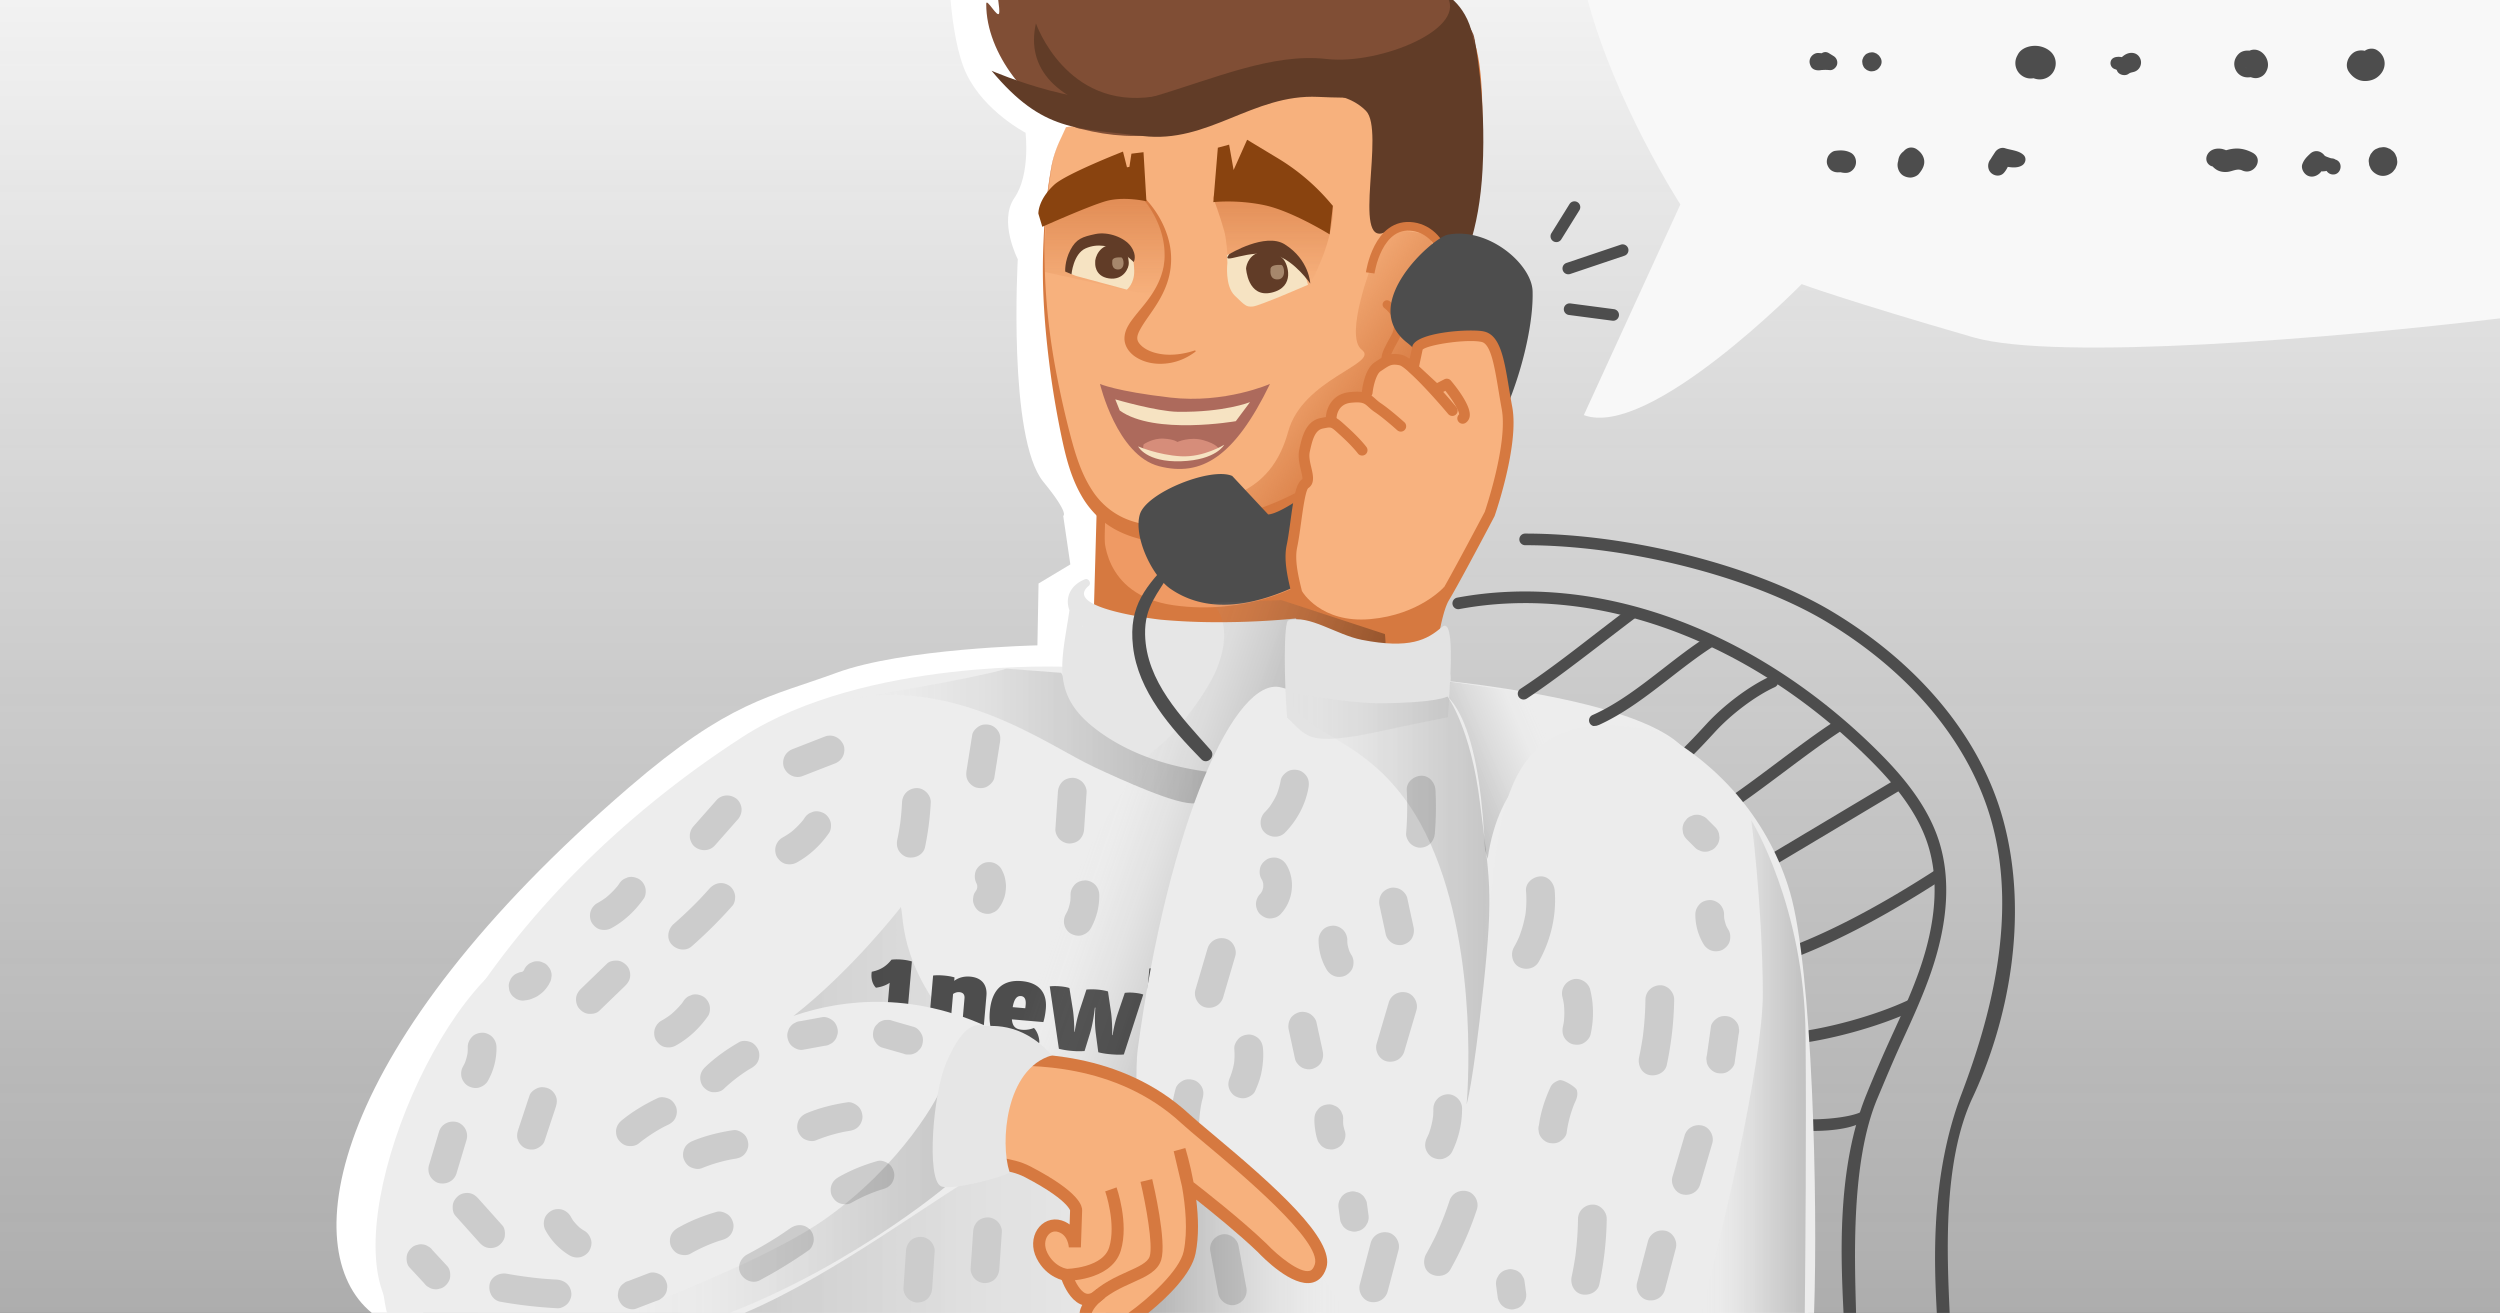 <svg xmlns="http://www.w3.org/2000/svg" viewBox="0 0 310.882 163.264"><rect x="0" y="0" width="310.882" height="163.264" fill="#333333" stroke="none"/><linearGradient id="a" gradientUnits="userSpaceOnUse" x1="155.441" y1="163.264" x2="155.441"><stop offset="0" stop-color="#CCCCCC" stop-opacity="0.8"/><stop offset=".612" stop-color="#E2E2E2" stop-opacity="0.922"/><stop offset="1" stop-color="#F2F2F2"/></linearGradient><path fill="url(#a)" d="M0 0H310.882V163.264H0z"/><path fill="#F8F8F8" d="M310.882-.064H197.41c3.527 13.109 11.549 25.485 11.549 25.485l-12.005 26.197c8.142 3.054 27.089-16.288 27.089-16.288s5.489 2.036 21.35 6.617c10.295 2.973 44.714.137 65.489-2.358V-.064z"/><path fill="#FFF" d="M216.422 101.612c-1.806-6.546-18.386-13.667-25.86-14.794l-8.457-1.508-5.567-1.031 4.169-17.23v-45.37L173.765-.064h-55.566c.271 3.076.833 6.882 2.01 9.311 2.243 4.628 7.319 7.259 7.319 7.259s.632 5.188-1.38 8.098c-2.013 2.91.416 7.633.416 7.633s-1.257 22.26 3.176 27.671c3.311 4.042 2.475 4.243 2.475 4.243l.885 6.034-3.953 2.372-.142 7.695s-16.672.356-24.989 3.414c-8.317 3.057-13.219 3.426-25.808 14.258-37.296 32.091-41.592 57.508-31.971 65.339h178.617c.042-9.112-.025-30.459-1.421-41.9-1.809-14.802-6.385-17.481-7.011-19.751z"/><path fill="#EDEDED" d="M216.824 163.264c-.421-14.026-2.282-64.381-7.434-70.192-5.993-6.759-34.048-8.843-34.048-8.843l-45.335-.809s-16.07 5.719-16.835 5.902c-17.879 4.281-28.39 23.437-46.425 28.204-11.691 3.091-25.624 35.985-17.742 45.737h167.819z"/><path fill="#4D4D4D" d="M189.467 86.988a.723.723 0 0 1-.398-1.33c3.655-2.399 7.258-5.257 9.951-7.326a441.37 441.37 0 0 1 3.41-2.604.725.725 0 0 1 .871 1.157c-1.019.766-2.175 1.655-3.398 2.595-3.343 2.568-7.131 5.48-10.039 7.389a.717.717 0 0 1-.397.119zm8.857 3.319a.725.725 0 0 1-.293-1.387c3.116-1.374 6.003-3.618 8.795-5.787 1.756-1.364 3.571-2.775 5.428-3.957a.724.724 0 1 1 .778 1.222c-1.799 1.146-3.588 2.536-5.316 3.879-2.861 2.224-5.82 4.523-9.099 5.969a.733.733 0 0 1-.293.061zM122.17 129.51s-.466.078-1.349.002c-.897-.078-1.328-.234-1.328-.234l.444-5.12c.04-.456-.144-.739-.644-.783-.25-.022-.524.058-.776.229l-.481 5.547s-.481.077-1.334.003c-.868-.075-1.328-.234-1.328-.234l.66-7.607s.466-.078 1.349-.002c.854.074 1.314.233 1.314.233l-.037.427c.555-.411 1.237-.589 1.988-.524 1.486.129 2.13 1.074 2.018 2.369l-.496 5.694zm3.661-2.75c.081.941.515 1.231 1.266 1.296.839.073 1.473-.228 1.473-.228.37.358.7 1.158.671 1.837 0 0-.96.643-2.799.484-2.442-.212-3.599-1.573-3.355-4.383.245-2.825 1.707-3.958 3.958-3.763 2.031.176 3.192 1.315 3.008 3.433-.087 1.001-.308 1.663-.308 1.663l-3.914-.339zm1.126-2.896c-.456-.04-.839.283-1.024 1.379l1.56.135c.027-.146.04-.293.053-.44.051-.589-.089-1.031-.589-1.074zm-12.693 3.928c.058-.667-.002-1.043-.002-1.043l-1.479-.128.613-7.062s-.502-.166-1.257-.231c-.769-.067-1.278.011-1.278.011-.626.789-1.333 1.271-2.454 1.5-.136.79.082 1.557.521 1.988.592-.084 1.192-.263 1.711-.612-.037.269-.063.565-.091.889l-.286 3.3-.112-.01-.002-.005-1.277-.111.003.005-.333-.029s-.124.36-.182 1.027c-.06.69.001 1.054.001 1.054l2.858.247.131.014.139.009 2.595.224c-.002.001.122-.359.181-1.037zM293.719 8.104c.125.198-.093-.326-.05-.109l-.051-.378a.483.483 0 0 1 .001.114l.052-.384c-.036.208.193-.323.071-.141l.16-.214c.239-.166.291-.211.157-.134l.374-.158a1.02 1.02 0 0 1-.188.057l.428-.058a1.122 1.122 0 0 1-.259-.003l.444.06a1.405 1.405 0 0 1-.255-.074l.413.174a2.094 2.094 0 0 1-.382-.22l.359.278a.53.53 0 0 1-.081-.083l.278.359-.032-.046c-.268-.385-.595-.688-1.061-.816-.425-.117-.991-.064-1.368.179-.756.487-1.204 1.614-.637 2.429.467.671 1.109 1.122 1.954 1.14.511.011 1.068-.122 1.492-.414.586-.403.996-1.027.998-1.758.002-.696-.369-1.302-.95-1.67-.491-.311-1.258-.219-1.655.214-.4.438-.545 1.13-.212 1.656zm-14.365.39a.611.611 0 0 1-.17-.277c-.046-.129-.055-.144-.027-.045l-.051-.379c.008.041.01.082.007.124l.052-.385c-.02.101-.006.082.044-.058a.78.78 0 0 1 .21-.317h2.128c-.417-.419-.992-.736-1.579-.829-.591-.094-1.204-.04-1.639.433-.302.329-.493.735-.493 1.191 0 .432.188.885.493 1.191.447.447 1.038.555 1.639.433.051-.012.103-.021.155-.027l-.44.059c.133-.013.262-.015.395-.002l-.421-.057c.127.019.245.048.364.094l-.363-.153.066.031c.451.21.871.274 1.339.076.453-.191.703-.521.871-.975.313-.846-.147-1.863-.925-2.273-.607-.319-1.336-.199-1.761.352-.428.553-.355 1.282.106 1.793zm-16.348.108c.222.07.204.076.278.241.211.47.965.647 1.376.361.281-.195.329-.163.702-.266a1.216 1.216 0 0 0 .787-1.64c-.301-.712-1.061-.886-1.723-.581-.473.218-.879.669-1.142 1.11a851.77 851.77 0 0 1 1.579-.203c-.459-.406-1.037-.617-1.652-.542-.382.047-.711.258-.76.671a.78.78 0 0 0 .555.849zm-7.942-2.116c-.514-.513-1.274-.787-1.996-.787-.855.001-1.819.347-2.191 1.183-.173.298-.26.62-.261.965.001.345.088.667.261.965.336.574.98.957 1.651.947.313-.005.611-.076.918-.12l-.532.072c.084-.007.165-.007.249 0l-.532-.072c.103.014.199.038.296.074l-.478-.202c.07.031.133.071.2.107.879.478 1.958.282 2.573-.514.598-.776.551-1.911-.158-2.618zm-21.284 1.8l.065-.092a.997.997 0 0 0 0-1.01l-.065-.092a.886.886 0 0 0-.305-.332.595.595 0 0 0-.261-.152.894.894 0 0 0-.456-.102l-.315.042-.283.119a.886.886 0 0 0-.332.305.595.595 0 0 0-.152.261.894.894 0 0 0-.102.456l.042.315.119.283a.886.886 0 0 0 .305.332.595.595 0 0 0 .261.152.894.894 0 0 0 .456.102l.315-.042.283-.119c.178-.107.319-.248.425-.426zm-7.414-.325l.507.484.913-1.568a6.68 6.68 0 0 0-1.678-.286c-.469-.023-.931.354-1.048.798-.082.313-.019.555.11.838.214.468.783.571 1.228.5.35-.056-.169.001.192-.021.1-.006.2-.012.3-.014.217-.004.433.007.649.028.404.04.803-.32.905-.689a.961.961 0 0 0-.431-1.059l-.596-.369c-.835-.517-1.763.677-1.051 1.358zm69.069 13.646l.068.041a1.643 1.643 0 0 0 1.657 0l.068-.041c.207-.112.373-.264.498-.457a.884.884 0 0 0 .228-.392c.111-.212.162-.44.153-.684l-.063-.472-.179-.424a1.344 1.344 0 0 0-.457-.498.884.884 0 0 0-.392-.228 1.343 1.343 0 0 0-.684-.153l-.472.063-.424.179a1.344 1.344 0 0 0-.498.457.884.884 0 0 0-.228.392c-.111.212-.162.44-.153.684l.063.472.179.424c.157.267.369.479.636.637zm-5.052-1.778c-.103-.033-.09-.022.04.033a.507.507 0 0 0-.227-.132c-.126-.039-.262-.027-.386-.066-.138-.043-.674-.227-.735-.309-.447-.598-1.22-.786-1.807-.233-.428.403-.738.703-.958 1.269-.198.507.132 1.151.574 1.409.508.297 1.081.162 1.512-.195.348-.289.493-.689.679-1.089l-1.574.413c.97.594 2.148.509 2.923-.337l-.809-.624c.103-.078.124-.098.062-.059a1.13 1.13 0 0 0-.223.167.988.988 0 0 0-.28.676c0 .478.362.876.829.939 1.138.152 1.495-1.553.38-1.862zm-10.268-.836c-.649-.345-1.358-.547-2.098-.521a4.656 4.656 0 0 0-1.086.183c-.252.071-.241-.022-.066.036-.241-.08-.434-.162-.691-.195-.631-.081-1.318.099-1.655.687-.293.513-.172 1.114.347 1.416a.783.783 0 0 0 1.137-.462l.026-.093-.593.593c-.213.066-.622-.266-.195.161.119.119.297.254.446.339.395.226.868.284 1.311.238.62-.064 1.209-.468 1.831-.179 1.463.677 2.755-1.422 1.286-2.203zm-28.48.28c-.593-.562-1.547-.595-2.303-.84-.475-.154-.998.106-1.252.509-.293.466-.647.922-.792 1.458l1.666-.678-.083-.052.393.393-.04-.079.145.535-.006.079c.281-.841-.73-1.511-1.445-1.111a1.296 1.296 0 0 0-.629 1.515c.221.79 1.313 1.144 1.896.5.379-.419.572-.936.81-1.443l-1.252.509c.831.162 1.964.482 2.726-.011.43-.275.564-.906.166-1.284zm-15.009-.331c.033-.046.228-.226.08-.115-.038.028-.072.064-.109.093l.312-.241c-.277.191-.488.364-.66.66-.184.315-.196.626-.236.974l.057-.426c-.013.079-.03.154-.052.231-.179.636.113 1.435.713 1.752.244.129.508.199.783.212.351.016.867-.177 1.097-.454.464-.56.843-1.201.606-1.965-.154-.498-.511-.877-.941-1.153a1.217 1.217 0 0 0-.929-.122c-.315.101-.528.286-.721.554zm-7.726 2.457l.071-.011-.363.049c.171-.019.335-.017.505.004l-.363-.049c.117.019.231.055.347.074.353.059.727.068 1.044-.137a1.4 1.4 0 0 0 .554-.648c.25-.592.047-1.378-.554-1.691-.626-.326-1.288-.328-1.968-.226-.315.048-.663.365-.816.628-.171.293-.244.724-.138 1.052.107.33.312.649.628.816.346.184.669.196 1.053.139zm-21.591 74.93a.725.725 0 0 1-.293-1.387c1.157-.511 4.169-3.798 5.159-4.878 2.194-2.395 5.392-4.786 7.956-5.949a.725.725 0 0 1 .599 1.319c-2.404 1.09-5.412 3.343-7.487 5.608-2.081 2.271-4.377 4.667-5.642 5.225a.727.727 0 0 1-.292.062z"/><linearGradient id="b" gradientUnits="userSpaceOnUse" x1="52.599" y1="130.634" x2="166.216" y2="130.634"><stop offset="0" stop-color="#000000" stop-opacity="0.8"/><stop offset=".129" stop-color="#040404" stop-opacity="0.697"/><stop offset=".255" stop-color="#101010" stop-opacity="0.596"/><stop offset=".38" stop-color="#232323" stop-opacity="0.496"/><stop offset=".504" stop-color="#3F3F3F" stop-opacity="0.397"/><stop offset=".628" stop-color="#636363" stop-opacity="0.298"/><stop offset=".751" stop-color="#8E8E8E" stop-opacity="0.199"/><stop offset=".875" stop-color="#C2C2C2" stop-opacity="0.1"/><stop offset=".996" stop-color="#FDFDFD" stop-opacity="0.004"/><stop offset="1" stop-color="#FFFFFF" stop-opacity="0"/></linearGradient><path opacity=".3" fill="url(#b)" d="M166.216 163.264l-18.799-24.108s-21.922-3.148-29.217-11.898c-7.294-8.75-5.479-14.891-6.428-14.66-.95.231-2.338-14.594-2.338-14.594-2.796 2.131-18.842 17.105-18.842 17.105S59.174 153.308 52.6 163.264h113.616z"/><path fill="#4D4D4D" d="M214.42 101.179a.723.723 0 0 1-.397-1.33c2.093-1.369 4.547-3.208 6.92-4.985 2.391-1.791 4.864-3.643 6.995-5.038a.726.726 0 0 1 .794 1.212c-2.093 1.369-4.547 3.208-6.92 4.985-2.391 1.791-4.864 3.643-6.995 5.038a.724.724 0 0 1-.397.118zm3.82 7.317a.725.725 0 0 1-.143-1.434c.98-.199 1.901-.748 2.79-1.28l14.553-8.687a.724.724 0 1 1 .743 1.243l-14.553 8.687c-.948.567-2.022 1.209-3.245 1.457a.817.817 0 0 1-.145.014zm2.843 11.296a.725.725 0 0 1-.235-1.409c5.71-1.957 12.36-5.373 19.764-10.154a.724.724 0 1 1 .785 1.217c-7.502 4.845-14.258 8.312-20.079 10.307a.742.742 0 0 1-.235.039zm1.23 10.123a.725.725 0 0 1-.067-1.445c4.653-.439 10.86-2.132 15.092-4.117a.724.724 0 0 1 .614 1.312c-4.366 2.047-10.769 3.794-15.571 4.247a.757.757 0 0 1-.068.003zm3.101 10.722c-1.339 0-2.543-.112-3.303-.335a.725.725 0 0 1 .406-1.39c2.044.598 7.928.193 9.269-.845.316-.245.312-.136.557.179.245.316-.037.785-.354 1.03-1.235.957-3.845 1.361-6.575 1.361z"/><path fill="#EF9A64" stroke="#D67940" stroke-width="1.085" stroke-miterlimit="10" d="M137.009 60.188l-.491 17.474c-.026.923-.051 1.859.164 2.757.262 1.096.868 2.079 1.558 2.97 3.832 4.949 10.282 7.312 16.535 7.564 6.253.252 12.42-1.345 18.447-3.034 1.335-.374 2.872-.947 3.25-2.281.249-.877-.105-1.798-.42-2.654-2.122-5.763-2.662-11.992-2.658-18.133s.531-12.276.46-18.417c-1.235.819-1.902 2.235-2.645 3.518-2.747 4.742-7.196 8.328-12.078 10.82-3.403 1.737-7.099 3.001-10.913 3.228-3.814.227-7.759-.638-10.882-2.839-.149-.105-.316-.273-.246-.442s.394.059.222.121l-.303-.652z"/><path fill="#F7B17D" d="M131.954 17.135c-.552 1.169-.976 2.4-1.198 3.673-1.932 11.059-.764 22.479 1.805 33.438.857 3.657 2.036 7.537 5.085 9.895 3.431 2.653 8.319 2.662 12.672 1.965 5.313-.852 10.539-2.601 14.894-5.631 4.355-3.03 7.789-7.415 8.999-12.431.186-.771.336-1.588.854-2.205.807-.963 2.229-1.148 3.44-1.578 3.656-1.298 5.733-5.673 4.347-9.155-1.386-3.483-.357-7.546-3.992-6.196-1.768-3.225 4.251-4.246 4.419-7.883.168-3.637 1.026-14.969-1.639-17.572-2.439-2.381-18.698 3.67-22.125 4.29-3.427.619-6.563 2.2-9.764 3.522a67.822 67.822 0 0 1-17.179 4.562l-.618 1.306z"/><path fill="#D67940" d="M131.954 17.135c-.528 1.133-.936 2.326-1.157 3.556a69.483 69.483 0 0 0-.516 3.714c-.264 2.485-.419 4.985-.386 7.484.039 4.997.576 9.982 1.536 14.875a116.07 116.07 0 0 0 1.652 7.291c.626 2.395 1.353 4.775 2.634 6.771 1.25 2.015 3.151 3.455 5.387 4.078 2.225.659 4.655.653 7.037.364 2.385-.302 4.799-.858 7.1-1.58 2.312-.713 4.554-1.628 6.629-2.806 4.129-2.339 7.703-5.719 9.684-9.917a17.674 17.674 0 0 0 1.153-3.233c.149-.55.262-1.289.695-2.129a4.07 4.07 0 0 1 .913-1.164 4.83 4.83 0 0 1 1.141-.738c.753-.35 1.424-.51 1.993-.682.576-.174.977-.318 1.412-.573.86-.467 1.57-1.226 2.107-2.077.499-.872.86-1.856.879-2.844.039-.495-.043-.976-.144-1.446-.099-.358-.412-1.164-.555-1.812-.33-1.328-.438-2.665-.675-3.675a2.886 2.886 0 0 0-.189-.575c-.067-.129-.073-.115-.07-.133.02-.064-.476-.058-.952.114l-.97.35-.456-.882c-.248-.48-.459-1.083-.43-1.753.022-.667.289-1.287.6-1.73.64-.887 1.354-1.392 1.988-1.915 1.288-1.016 2.367-1.942 2.398-3.224.22-3.282.431-6.526.341-9.761-.051-1.61-.162-3.227-.499-4.749-.177-.747-.404-1.503-.777-2.063-.085-.143-.201-.266-.288-.365a.892.892 0 0 0-.313-.182c-.279-.109-.646-.163-1.016-.188-1.518-.073-3.146.205-4.729.504a79.909 79.909 0 0 0-4.758 1.115c-3.167.823-6.289 1.799-9.479 2.652-.403.102-.803.203-1.227.28-.406.07-.796.136-1.192.223-.789.171-1.571.389-2.345.638-1.553.49-3.058 1.139-4.576 1.762-6.06 2.55-12.451 4.31-18.964 5.125l.006-.004-.622 1.304zm0 0l.61-1.309.002-.004h.004c6.504-.867 12.878-2.688 18.818-5.453 1.494-.676 2.998-1.342 4.544-1.934a25.649 25.649 0 0 1 2.367-.772c.4-.109.814-.203 1.214-.289.382-.079.775-.188 1.165-.297 3.128-.92 6.246-1.981 9.409-2.889a80.057 80.057 0 0 1 4.794-1.251c1.626-.344 3.253-.685 5.022-.65.446.022.905.063 1.398.235.244.085.505.213.745.428.198.194.362.375.496.578.555.802.809 1.65 1.037 2.483.417 1.674.57 3.345.669 5.009.183 3.324.055 6.644-.075 9.911-.007.442-.086 1.028-.271 1.497-.18.487-.439.923-.725 1.307-.576.77-1.246 1.353-1.856 1.902-.606.54-1.195 1.073-1.483 1.55-.253.487-.23.65.04 1.162l-1.426-.532c.348-.134.713-.26 1.147-.334.433-.064.973-.092 1.556.14.582.225 1.044.7 1.287 1.113.256.419.393.804.506 1.162.397 1.412.506 2.584.835 3.673.152.571.336.918.609 1.754.198.74.33 1.506.303 2.264-.001 1.522-.459 2.989-1.191 4.283-.771 1.269-1.82 2.406-3.151 3.161-.637.391-1.423.678-2.042.866-.627.189-1.173.345-1.553.532-.393.204-.526.33-.661.584-.151.276-.263.786-.417 1.445-.31 1.327-.792 2.604-1.378 3.818-2.373 4.86-6.448 8.667-11.092 11.071-4.654 2.447-9.729 3.689-14.862 4.122-2.579.181-5.265.076-7.819-.815-1.267-.444-2.493-1.088-3.531-1.973a11.328 11.328 0 0 1-2.546-3.094c-1.316-2.306-1.929-4.827-2.448-7.283a117.51 117.51 0 0 1-1.301-7.422c-.679-4.973-1.12-9.985-1.002-14.997.065-2.503.194-5.006.499-7.491a69.36 69.36 0 0 1 .554-3.713c.239-1.23.66-2.42 1.2-3.548z"/><path fill="#613C27" d="M163.917 10.962c19.899-2.871 19.425-6.202 19.425-6.202s1.498 7.184 1.021 16.266c-.82 15.597-8.044 18.337-9.457 23.277s10.418-21.06-2.731-15.394c-4.081 1.759.096-12.655-2.309-15.119-3.683-3.774-11.555-1.669-11.555-1.669"/><path fill="#67330C" d="M136.105 30.332c-1.42.301-1.701 2.406-1.391 3.546.154.566.851.868 1.36.553.248-.153.497-.301.756-.434.15-.077-.045-.046.058-.027.116.022-.594-.131-.564-.111l-.346-.346.007.011-.132-.487a.667.667 0 0 1 .514-.734c.493-.113.853.163 1.08.829-.001-.033 0-.065.002-.098-.022.154-.02.169.006.046.013-.048.027-.096.043-.143.255-.848.255-1.703-.451-2.342-.73-.661-1.905.174-1.389 1.072.183.318-.001.578-.089.894-.082.291-.12.605-.031.899.254.832 1.268.976 1.861.421.54-.506.507-1.434-.23-1.743-.715-.3-1.48.31-2.032.696l1.36.553c-.127-.381-.187-.773-.118-1.174.073-.423.329-.791.389-1.215.06-.413-.226-.759-.663-.666z"/><path fill="#F7B17D" stroke="#D67940" stroke-width="1.076" stroke-miterlimit="10" d="M171.384 47.763c2.429.241 5.445-3.436 7.475-8.952.968-2.63 1.013-4.86.795-6.474-.281-2.078-1.832-3.843-3.907-4.151-4.445-.659-5.358 5.75-5.358 5.75"/><path fill="#D67940" d="M137.302 66.262s-.411 7.719 8.633 9.003 15.621-2.518 15.621-2.518l1.233 9.599-18.149 5.702-8.122-10.387.784-11.399z"/><path fill="#F7B17D" stroke="#D67940" stroke-width="1.076" stroke-linecap="round" stroke-miterlimit="10" d="M172.469 37.877s2.401 1.637.962 4.18c-1.439 2.543-1.397 2.733-.308 4.131"/><path fill="#659DC2" d="M139.035 84.083c.018 0 .018-.028 0-.028s-.019.028 0 .028z"/><linearGradient id="c" gradientUnits="userSpaceOnUse" x1="170.167" y1="55.948" x2="149.033" y2="40.023"><stop offset="0" stop-color="#D67940"/><stop offset=".656" stop-color="#D67940" stop-opacity="0"/></linearGradient><path fill="url(#c)" d="M170.71 32.561s-3.625 9.208-1.362 10.941c2.263 1.733-7.345 3.554-9.161 10.172-1.963 7.153-7.196 8.975-14.458 9.211s-9.317-.155-11.087-3.765c0 0 3.139 11.528 19.72 5.297s17.055-9.949 19.653-14.755c2.599-4.805 6.219-19.83 3.107-20.553s-5.541-.768-6.412 3.452z"/><path fill="#4D4D4D" d="M153.233 59.188c-2.604-1.154-10.693 2.055-11.492 4.788-.799 2.733 1.482 7.647 3.831 9.257 11.173 7.661 28.668-9.297 33.457-12.632 2.143-1.492 4.27-3.096 5.785-5.224 3.185-4.472 5.933-13.686 5.768-19.174-.099-3.313-5.427-7.98-10.534-7.023-1.862.349-11.173 8.619-5.107 13.407 1.635 1.291 1.367 1.574.872 3.598s-.506 3.754-1.862 5.335a49.278 49.278 0 0 1-8.849 8.072c-1.374.976-5.715 4.283-7.398 4.383"/><path fill="#FFF" d="M148.393 120.302l.2.142a1.89 1.89 0 0 1-.757 1.383 3.125 3.125 0 0 0-1.166-.379c-1.112-.138-1.707.479-1.948 2.419-.12.968-.076 1.664.162 2.07.238.425.679.697 1.166.717a3.47 3.47 0 0 0 1.145-.059l.168-.038a1.85 1.85 0 0 1 .413 1.561l-.252.111a4.858 4.858 0 0 1-.75.108 5.013 5.013 0 0 1-1.224-.009c-2.266-.281-3.316-1.933-2.969-4.735s1.743-4.143 4-3.863a4.757 4.757 0 0 1 1.812.572zm.721-.12l5.714.707c.043.302.042.609-.004.911a4.643 4.643 0 0 1-.176.815l-.046.099-1.817-.225-.789 6.373a4.402 4.402 0 0 1-1.026-.022 4.864 4.864 0 0 1-.894-.178l-.115-.048.792-6.394-1.862-.231c-.044-.3-.043-.604.003-.903.03-.278.093-.551.189-.813l.031-.091zm7.904 6.471l-.346 2.793c-.339.037-.681.03-1.018-.021a5 5 0 0 1-.898-.182l-.115-.048 1.015-8.203 3.045.377c1.677.208 2.531 1.284 2.315 3.026-.216 1.743-1.308 2.591-2.985 2.383l-1.013-.125zm.204-1.648l.717.089c.564.07.896-.24.983-.945s-.158-1.086-.723-1.156l-.717-.089-.26 2.101zm8.088-2.956c2.134.264 3.203 1.802 2.842 4.719s-1.768 4.148-3.907 3.883c-2.138-.265-3.203-1.802-2.842-4.719s1.769-4.148 3.907-3.883zm.645 2.326a.967.967 0 0 0-.849-.678c-.758-.094-1.258.359-1.523 2.505s.11 2.695.868 2.789a.976.976 0 0 0 .987-.438 5.19 5.19 0 0 0 .547-2.053 5.131 5.131 0 0 0-.028-2.137l-.002.012zm7.557-1.068a5.018 5.018 0 0 1 1.187.042c.351.038.698.105 1.038.2l.124.049-1.002 8.096a4.229 4.229 0 0 1-1.018-.021 5.318 5.318 0 0 1-.91-.184l-.103-.046.321-2.596c.064-.519.151-1.048.248-1.563.097-.515.187-.901.265-1.163l.105-.405-.066-.008a17.89 17.89 0 0 1-1.145 2.494l-1.53 2.998-.021-.003a9.71 9.71 0 0 1-1.206-.057 6.379 6.379 0 0 1-1.079-.205l-.115-.048.998-8.063a4.178 4.178 0 0 1 1.018.021 8.55 8.55 0 0 1 1.002.216l.021.003-.318 2.571c-.07.564-.158 1.106-.258 1.641s-.179.902-.238 1.142l-.099.364.054.007c.335-.856.718-1.693 1.147-2.506l1.58-2.976zm.942-2.778c.384.32.618.785.644 1.284a2.29 2.29 0 0 1-.369.281 2.825 2.825 0 0 1-1.879.378 3.022 3.022 0 0 1-1.158-.378 2.282 2.282 0 0 1-.689-.554l-.186-.257a1.8 1.8 0 0 1 .946-1.088c.064.092.141.181.575.423a2.218 2.218 0 0 0 1.953.007l.163-.096z"/><path fill="#EDEDED" d="M48.158 163.264h44.436c11.647-4.977 23.344-14.197 31.943-19.016.221-.124-4.389-13.575 2.175-13.043 2.222.18 4.349.701-2.326-2.746-10.329-5.335-19.612-4.257-25.727-2.117 7.272-5.668 13.27-13.42 13.27-13.42l20.706-29.997s-25.033-1.147-40.29 8.707c-31.014 20.033-48.702 50.596-44.3 71.339.022.103.075.196.113.293z"/><path fill="#FFF" d="M179.065 127.144l1.966-2.906a4.879 4.879 0 0 1 1.039.024c.365.044.725.124 1.075.238l-2.371 3.471 1.679 4.646a5.741 5.741 0 0 1-1.179-.041 5.986 5.986 0 0 1-.984-.193l-.115-.048-1.306-3.642-.346-.043-.424 3.428a3.494 3.494 0 0 1-1.026-.022 5 5 0 0 1-.898-.182l-.103-.046 1-8.079a3.847 3.847 0 0 1 1.039.024 5 5 0 0 1 .898.182l.091.045-.384 3.102.349.042z"/><linearGradient id="d" gradientUnits="userSpaceOnUse" x1="104.186" y1="91.526" x2="151.859" y2="91.526"><stop offset="0" stop-color="#FFFFFF" stop-opacity="0"/><stop offset=".004" stop-color="#FDFDFD" stop-opacity="0.004"/><stop offset=".125" stop-color="#C2C2C2" stop-opacity="0.1"/><stop offset=".248" stop-color="#8E8E8E" stop-opacity="0.199"/><stop offset=".372" stop-color="#636363" stop-opacity="0.298"/><stop offset=".496" stop-color="#3F3F3F" stop-opacity="0.397"/><stop offset=".621" stop-color="#232323" stop-opacity="0.496"/><stop offset=".745" stop-color="#101010" stop-opacity="0.596"/><stop offset=".871" stop-color="#040404" stop-opacity="0.697"/><stop offset="1" stop-color="#000000" stop-opacity="0.8"/></linearGradient><path opacity=".3" fill="url(#d)" d="M131.95 83.665l-6.807-.517c-2.959 1.051-22.998 4.473-20.787 3.968 14.291-3.264 25.842 5.552 31.828 8.328 3.339 1.548 10.324 4.757 12.473 4.439 2.183-.323 3.202-3.553 3.202-3.553l-18.678-10.621-1.231-2.044z"/><path fill="#FFF" d="M185.691 124.815a6.404 6.404 0 0 1 1.327.06 8.07 8.07 0 0 1 1.165.215l.124.049 1.326 8.384a3.995 3.995 0 0 1-1.059-.027 4.484 4.484 0 0 1-.857-.177l-.103-.046-.223-1.575-2.472-.306-.601 1.473c-.33.038-.664.032-.993-.018a4.588 4.588 0 0 1-.844-.176l-.103-.046 3.313-7.81zm1.056 1.971l-.045-.006a7.21 7.21 0 0 1-.43 1.377l-.764 1.779 1.615.2-.286-1.909a9.957 9.957 0 0 1-.102-1.268l.012-.173z"/><path fill="#4D4D4D" d="M193.536 30.107a.724.724 0 0 1-.615-1.106l2.252-3.623a.723.723 0 1 1 1.23.764l-2.252 3.623a.724.724 0 0 1-.615.342zm1.482 4.003a.725.725 0 0 1-.23-1.41l6.76-2.275a.724.724 0 1 1 .462 1.373l-6.76 2.276a.823.823 0 0 1-.232.036zm5.583 5.777a.773.773 0 0 1-.096-.006l-5.41-.713a.724.724 0 0 1 .19-1.436l5.41.713a.724.724 0 0 1-.094 1.442z"/><path fill="#E6E6E6" d="M179.742 82.024c-1.443-2.888-3.012-4.639-3.626-7.951a1.115 1.115 0 0 0-.155-.382c.508-1.274.361-2.628-1.101-3.761-1.64-1.27-3.419.991-1.752 2.271 2.832 2.174-10.658 4.571-10.562 4.56a98.178 98.178 0 0 1-11.666.611 78.717 78.717 0 0 1-6.533-.312c-.031-.003-12.371-1.366-8.953-4.216.363-.302-.026-.989-.472-.812-1.841.731-2.512 2.332-1.933 3.854-.929 6.345-2.406 10.42 3.249 14.759 6.028 4.625 14.064 5.842 21.467 5.77 6.949-.067 14.216-1.477 19.391-6.453 1.335-1.284 3.56-3.757 3.255-5.945-.113-.808-.256-1.287-.609-1.993zm-5.727-5.318a1.374 1.374 0 0 0-.359-.155c.09-.071.181-.141.269-.216.031.124.056.246.09.371zm-39.434 1.168l-.015-.065.076.057c-.02.003-.041.003-.061.008z"/><linearGradient id="e" gradientUnits="userSpaceOnUse" x1="180.61" y1="96.47" x2="200.742" y2="87.925"><stop offset="0" stop-color="#000000" stop-opacity="0.4"/><stop offset=".075" stop-color="#040404" stop-opacity="0.349"/><stop offset=".149" stop-color="#101010" stop-opacity="0.298"/><stop offset=".223" stop-color="#232323" stop-opacity="0.248"/><stop offset=".296" stop-color="#3F3F3F" stop-opacity="0.199"/><stop offset=".369" stop-color="#636363" stop-opacity="0.149"/><stop offset=".441" stop-color="#8E8E8E" stop-opacity="0.099"/><stop offset=".514" stop-color="#C2C2C2" stop-opacity="0.05"/><stop offset=".585" stop-color="#FDFDFD" stop-opacity="0.002"/><stop offset=".587" stop-color="#FFFFFF" stop-opacity="0"/></linearGradient><path opacity=".43" fill="url(#e)" d="M179.661 84.685s17.531 2.303 20.358 4.096c7.62 4.831-12.223-1.626-15.026 18.017 0-.001-5.812-20.278-5.332-22.113z"/><path fill="#4D4D4D" d="M136.261 128.477c-.132-1.049-.117-2.234-.05-3.177l-.059-.005c-.113.954-.287 2.11-.582 3.122l-.702 2.281a8.897 8.897 0 0 1-1.555-.016 10.165 10.165 0 0 1-1.638-.261l-1.135-7.762s.496-.076 1.291-.007c.838.073 1.152.219 1.152.219l.434 2.691c.136.99.171 1.957.177 2.743l.044.004c.128-.789.314-1.737.617-2.674l.847-2.58s.599-.067 1.364 0c.809.07 1.314.233 1.314.233l.391 2.673c.122.989.142 1.954.131 2.754l.059.005c.112-.776.313-1.722.633-2.673l.876-2.577s.407-.083 1.143-.019c.765.066 1.152.219 1.152.219l-2.411 7.455c-.449.05-1.025.03-1.6-.02-.574-.05-1.13-.128-1.579-.256l-.314-2.372zm12.523 3.348s-.466.078-1.349.002c-.898-.078-1.329-.234-1.329-.234l.444-5.12c.04-.456-.143-.739-.643-.783-.25-.022-.508.045-.775.215l-.483 5.561s-.481.077-1.334.003c-.868-.075-1.328-.234-1.328-.234l.937-10.799s.466-.078 1.349-.002c.853.074 1.314.233 1.314.233l-.314 3.62c.554-.411 1.237-.589 1.988-.524 1.486.129 2.13 1.074 2.018 2.369l-.495 5.693zm5.229-7.378c2.251.195 3.611 1.44 3.354 4.397-.255 2.943-1.824 3.933-4.06 3.739-2.251-.195-3.64-1.443-3.385-4.385.257-2.957 1.84-3.946 4.091-3.751zm-.175 2.016c-.633-.055-.979.345-1.12 1.978-.141 1.619.13 2.087.763 2.142.618.054.95-.362 1.091-1.981.141-1.633-.116-2.086-.734-2.139zm13.005-.902c1.442.125 2.087 1.056 1.968 2.424l-.489 5.635s-.54.072-1.349.002c-.854-.074-1.314-.233-1.314-.233l.443-5.105c.037-.427-.113-.751-.613-.795a1.026 1.026 0 0 0-.746.232l-.482 5.547s-.54.072-1.334.003c-.854-.074-1.329-.234-1.329-.234l.443-5.105c.037-.427-.113-.751-.613-.795a1.108 1.108 0 0 0-.745.217l-.483 5.561s-.525.073-1.334.003c-.854-.074-1.329-.234-1.329-.234l.66-7.607s.466-.078 1.349-.002c.838.073 1.314.233 1.314.233l-.04.456a2.884 2.884 0 0 1 1.96-.556c.854.074 1.403.403 1.762 1.057.642-.552 1.418-.781 2.301-.704z"/><path fill="#804E35" d="M180.572-.064h-56.449c.111.809.18 1.461.129 1.694-.165.763-1.609-2.016-1.611-1.135-.019 6.247 5.329 12.653 10.777 15.176.148.099.315.185.518.24.17.071.329.103.482.119 3.68.939 7.168 1.146 10.975.525 5.435-.886 9.914-3.834 15.185-5.08 4.148-.98 25.429-1.933 22.506-7.491-.761-1.448-1.587-2.822-2.512-4.048z"/><path fill="#4D4D4D" d="M171.852 130.858c.082.941.516 1.231 1.266 1.296.838.073 1.473-.228 1.473-.228.369.358.7 1.158.671 1.837 0 0-.96.643-2.799.484-2.442-.212-3.599-1.573-3.355-4.383.245-2.825 1.708-3.958 3.959-3.763 2.03.176 3.191 1.315 3.008 3.433-.087 1.001-.308 1.663-.308 1.663l-3.915-.339zm1.126-2.897c-.456-.04-.84.283-1.024 1.379l1.559.135c.028-.146.041-.293.053-.44.052-.589-.088-1.03-.588-1.074zm6.649-1.291c1.692.147 2.564.697 2.564.697-.024.621-.229 1.27-.707 1.659 0 0-.803-.307-1.745-.389-.692-.06-.944.111-.969.405-.036.412.826.561 1.682.946.855.4 1.717 1.054 1.593 2.48-.139 1.604-1.181 2.507-3.417 2.313-1.795-.156-2.816-.867-2.816-.867.064-.736.301-1.249.736-1.656 0 0 .899.404 1.914.492.75.065 1.029-.074 1.057-.398.036-.412-.72-.581-1.52-.933-.885-.388-1.811-1.002-1.681-2.488.138-1.587 1.205-2.443 3.309-2.261z"/><path fill="#F8B27F" d="M187.952 50.74c-.846-4.562-1.085-8.46-3.028-8.874-1.943-.414-7.877.354-8.095 1.376l-.553 2.597c-.645-.579-1.2-.993-1.537-1.064-1.38-.294-1.835.16-2.87.832-.882.572-1.381 3.181-1.51 3.944-.396-.162-.939-.229-1.9-.127-2.284.241-2.456 2.871-2.464 3.021-.294.042-.613.1-1.051.185-1.449.28-1.837 1.853-2.175 3.438-.337 1.585.961 3.518.093 4.081s-1.11 5.215-1.654 7.771c-.544 2.556.789 5.833 1.128 8.256.339 2.424-.751 6.039-.751 6.039l16.503 1.803s.749-7.536 2.067-9.713c1.318-2.178 5.622-10.346 5.622-10.346s3.021-8.656 2.175-13.219z"/><path fill="#D67940" d="M161.903 73.515s2.316 4.018 8.486 3.476c6.171-.542 9.218-4.023 9.218-4.023l-1.246 8.804-12.774 2.245-4.387-4.453.703-6.049z"/><path fill="#D67940" d="M177.537 84.685a.667.667 0 0 1-.664-.733c.031-.314.78-7.712 2.161-9.993 1.293-2.136 5.56-10.23 5.603-10.311-.008.001 2.91-8.453 2.107-12.786-.152-.82-.284-1.619-.411-2.38-.488-2.94-.949-5.718-2.099-5.963-1.828-.386-6.62.336-7.323.951l-.446 2.098 2.236 2.065.905-.467a.667.667 0 0 1 .815.162c.599.708 2.537 3.12 2.342 4.443a1.154 1.154 0 0 1-.511.815.667.667 0 0 1-.805-1.059c.002-.436-.757-1.725-1.71-2.928l-.841.433a.665.665 0 0 1-.758-.103l-2.858-2.639a.666.666 0 0 1-.2-.629l.544-2.556c.378-1.779 7.169-2.257 8.886-1.89 2.04.434 2.524 3.353 3.137 7.049.125.753.256 1.544.407 2.355.868 4.682-2.073 13.199-2.198 13.56-.216.425-4.368 8.302-5.681 10.471-1.018 1.68-1.77 7.38-1.974 9.434a.67.67 0 0 1-.664.601zm-.662-41.183zm-15.841 39.38a.668.668 0 0 1-.64-.86c.011-.035 1.044-3.507.729-5.755-.103-.733-.304-1.562-.516-2.439-.472-1.946-1.007-4.151-.604-6.048.175-.825.324-1.913.468-2.965.408-2.992.678-4.709 1.476-5.226.057-.136-.085-.741-.18-1.14-.173-.735-.388-1.649-.203-2.52.322-1.511.762-3.58 2.7-3.954l.213-.042c1.406-.275 1.616-.142 2.846.976l.291.264c1.551 1.401 2.283 2.381 2.314 2.422a.667.667 0 0 1-1.071.795c-.007-.009-.695-.925-2.137-2.227l-.293-.266c-.891-.81-.891-.81-1.692-.654l-.218.042c-.992.192-1.321 1.384-1.649 2.922-.123.578.047 1.3.197 1.937.221.939.472 2.004-.393 2.565-.344.358-.68 2.818-.88 4.288-.147 1.076-.299 2.189-.485 3.062-.34 1.6.136 3.56.596 5.456.221.911.43 1.77.541 2.569.355 2.539-.727 6.171-.773 6.324a.665.665 0 0 1-.637.474z"/><path fill="#D67940" d="M174.197 53.674a.667.667 0 0 1-.447-.172c-.016-.015-1.681-1.515-2.797-2.262-.34-.227-.587-.453-.787-.635-.492-.447-.736-.67-2.191-.518-1.738.183-1.772 1.866-1.772 1.937-.003.368-.282.628-.672.662a.668.668 0 0 1-.662-.672c.008-1.018.638-3.008 2.966-3.253 1.908-.201 2.494.19 3.228.858.174.158.365.334.632.513 1.196.801 2.877 2.317 2.948 2.381a.667.667 0 0 1-.446 1.161z"/><linearGradient id="f" gradientUnits="userSpaceOnUse" x1="158.316" y1="35.264" x2="158.316" y2="23.173"><stop offset="0" stop-color="#D67940" stop-opacity="0"/><stop offset="1" stop-color="#D67940"/></linearGradient><path opacity=".7" fill="url(#f)" d="M150.881 24.629s.838 2.223 1.356 4.11c.518 1.887.535 6.525.535 6.525h10.165S165.94 30 165.742 25.6c0 0-5.186-2.911-9.259-2.356-4.074.553-5.376-.128-5.602 1.385z"/><linearGradient id="g" gradientUnits="userSpaceOnUse" x1="14794.673" y1="36.809" x2="14794.673" y2="23.715" gradientTransform="matrix(-1 0 0 1 14932.017 0)"><stop offset="0" stop-color="#D67940" stop-opacity="0"/><stop offset="1" stop-color="#D67940"/></linearGradient><path opacity=".7" fill="url(#g)" d="M141.928 24.318s2.968 3.253 2.966 6.574c-.001 3.423-1.449 5.918-1.449 5.918l-13.651-3.017s.143-4.045.342-8.446c0 0 2.725-1.769 6.798-1.215 4.072.554 4.768-1.328 4.994.186z"/><path fill="#D67940" d="M180.598 51.723a.666.666 0 0 1-.511-.238c-2.336-2.78-5.31-5.886-6.04-6.058-.952-.202-1.248-.006-2.037.521l-.33.218c-.528.342-.903 1.789-1.001 2.708a.667.667 0 1 1-1.327-.141c.05-.474.361-2.882 1.601-3.686l.316-.209c.868-.579 1.555-1.036 3.056-.716 1.489.317 5.568 5.059 6.783 6.504a.667.667 0 0 1-.51 1.097z"/><linearGradient id="h" gradientUnits="userSpaceOnUse" x1="133.006" y1="108.97" x2="162.837" y2="119.242"><stop offset="0" stop-color="#FFFFFF" stop-opacity="0"/><stop offset=".004" stop-color="#FDFDFD" stop-opacity="0.004"/><stop offset=".125" stop-color="#C2C2C2" stop-opacity="0.1"/><stop offset=".248" stop-color="#8E8E8E" stop-opacity="0.199"/><stop offset=".372" stop-color="#636363" stop-opacity="0.298"/><stop offset=".496" stop-color="#3F3F3F" stop-opacity="0.397"/><stop offset=".621" stop-color="#232323" stop-opacity="0.496"/><stop offset=".745" stop-color="#101010" stop-opacity="0.596"/><stop offset=".871" stop-color="#040404" stop-opacity="0.697"/><stop offset="1" stop-color="#000000" stop-opacity="0.8"/></linearGradient><path opacity=".43" fill="url(#h)" d="M150.688 74.965s2.924 2.246.704 7.996c-1.203 3.117-5.234 8.432-7.781 10.257-1.304.934-13.955 17.598-17.571 39.41a162.897 162.897 0 0 0-1.503 11.621l24.87 13.996c4.584-23.251 8.376-63.802 13.799-65.183 10.618-2.705 9.011-14.215 9.011-14.215l-12.869-4.222-8.66.34z"/><path fill="#ECECEC" d="M225.585 163.264c.488-13.977-.212-42.826-3-52.335-2.505-8.543-8.439-15.669-16.276-19.894-21.567-4.913-19.712 13.198-21.657 27.562.499-13.494-.265-27.6-4.644-31.979 0 0-7.049 2.562-20.694-1.132-5.669-1.535-13.992 16.58-17.845 45.067-.501 3.704.29 23.856.805 32.712h83.311z"/><path fill="#E3E3E3" d="M180.064 89.193c.081-2.512 1.122-12.853-.777-11.206-1.818 1.578-3.981 2.742-9.939 1.578-3.164-.618-6.545-3.175-9.135-2.429-.596.172-.539 7.364-.159 12.093 2.772 2.534 2.26 3.91 14.408 1.085l5.602-1.121z"/><path fill="#D67940" d="M141.63 23.917c1.853 1.673 3.271 3.892 3.811 6.417a9.197 9.197 0 0 1-.026 3.866c-.282 1.281-.852 2.481-1.531 3.566-.666 1.088-1.476 2.091-2.034 3.08-.61 1.072-.583 1.564.201 2.248.76.626 1.904.95 3.04 1.008 1.15.053 2.35-.141 3.531-.538l.073.135c-.998.777-2.227 1.334-3.558 1.489-1.322.159-2.757-.016-4.013-.863-.602-.427-1.211-1.12-1.292-2.08-.036-.969.383-1.632.741-2.194.78-1.1 1.616-1.967 2.313-2.951.7-.97 1.276-2.009 1.605-3.136.341-1.122.403-2.328.248-3.511-.317-2.371-1.517-4.649-3.21-6.42l.101-.116z"/><path fill="#89430F" d="M150.881 25.136l.562-6.769 1.4-.381.559 3.156 1.681-3.766 3.838 2.315a26.437 26.437 0 0 1 6.524 5.557l.298.351-.4 3.547s-4.69-2.913-8.119-3.633c-3.429-.719-6.343-.377-6.343-.377zm-8.322-.101l-.361-6.109-1.503.184-.251 1.643-.303.053-.495-1.955s-7.078 2.761-8.552 4.126c-2.059 1.907-1.969 3.594-1.969 3.594l.489 1.632s5.526-2.479 7.811-3.164 5.134-.004 5.134-.004z"/><path fill="#613C27" d="M123.301 8.796s12.53 5.475 20.151 3.214 14.841-5.447 21.508-4.676c6.667.771 18.003-3.898 14.801-8.038 0 0 3.459 1.771 3.597 7.182s-11.325 5.962-19.442 5.57c-8.117-.391-13.678 5.86-21.83 4.862-8.15-1-12.38-.434-18.785-8.114z"/><path fill="#613C27" d="M128.821 2.903s3.722 10.751 14.631 9.107l10.909-1.644s-5.868 5.871-14.444 4.1-12.37-5.945-11.096-11.563z"/><path fill="#CCC" d="M156.878 109.326c.079.13.147.265.208.404l-.18-.427c.109.264.181.537.222.82l-.064-.475c.039.303.039.605.002.909l.064-.475a3.603 3.603 0 0 1-.233.878l.18-.427a3.365 3.365 0 0 1-.425.735l.279-.361c-.071.09-.145.175-.224.257a1.858 1.858 0 0 0-.523 1.263c0 .438.195.961.523 1.263.34.312.787.544 1.263.523.468-.021.93-.177 1.263-.523 1.559-1.623 1.898-4.225.728-6.168a1.858 1.858 0 0 0-1.067-.821c-.428-.118-.997-.065-1.376.18-.381.246-.717.612-.821 1.067-.105.468-.071.96.181 1.378zm7.091 7.571a7.16 7.16 0 0 0 1.024 3.704c.236.388.627.699 1.067.821.428.118.997.065 1.376-.18.381-.246.717-.612.821-1.067.106-.464.073-.96-.18-1.376a5.54 5.54 0 0 1-.359-.698l.18.427a5.512 5.512 0 0 1-.375-1.37l.064.475a5.644 5.644 0 0 1-.046-.735c.002-.457-.2-.94-.523-1.263-.31-.31-.818-.543-1.263-.523-.462.021-.941.172-1.263.523-.321.349-.521.777-.523 1.262zm46.851-3.187a7.16 7.16 0 0 0 1.024 3.704c.236.388.627.699 1.067.821.428.118.997.065 1.376-.18.381-.246.717-.612.821-1.067.106-.464.073-.96-.18-1.376a5.54 5.54 0 0 1-.359-.698l.18.427a5.512 5.512 0 0 1-.375-1.37l.064.475a5.644 5.644 0 0 1-.046-.735c.002-.457-.2-.94-.523-1.263-.31-.31-.818-.543-1.263-.523-.462.021-.941.172-1.263.523-.321.349-.521.777-.523 1.262zm-57.332 16.725a9.028 9.028 0 0 1-.048 1.951l.064-.475a8.984 8.984 0 0 1-.598 2.182l.18-.427-.094.215c-.203.452-.317.88-.18 1.376.114.414.434.863.821 1.067.414.219.917.329 1.376.18.415-.134.881-.405 1.067-.821.37-.824.679-1.66.831-2.553.152-.894.231-1.791.154-2.696-.041-.481-.172-.912-.523-1.263-.31-.31-.818-.543-1.263-.523-.462.021-.941.172-1.263.523-.306.333-.563.797-.524 1.264zm9.967 8.683c-.02.428.019.845.076 1.269s.132.836.266 1.243c.055.232.162.435.32.607.126.194.293.348.501.46.205.131.426.201.664.212.237.053.475.043.712-.032.432-.14.849-.408 1.067-.821.218-.413.331-.918.18-1.376a5.783 5.783 0 0 1-.234-1.006l.064.475a5.65 5.65 0 0 1-.044-1.032 1.346 1.346 0 0 0-.154-.688 1.344 1.344 0 0 0-.369-.575 1.338 1.338 0 0 0-.575-.369 1.346 1.346 0 0 0-.688-.154c-.462.021-.941.172-1.263.523l-.279.361c-.162.28-.243.581-.244.903zm-3.19-11.032l.772 3.575c.091.424.455.853.821 1.067.383.224.947.319 1.376.18.432-.14.849-.408 1.067-.821.232-.439.285-.888.18-1.376l-.772-3.575c-.091-.424-.455-.853-.821-1.067-.383-.224-.947-.319-1.376-.18-.432.14-.849.408-1.067.821a1.948 1.948 0 0 0-.18 1.376zm11.291-15.446l.772 3.575c.091.424.455.853.821 1.067.383.224.947.319 1.376.18.432-.14.849-.408 1.067-.821.232-.439.285-.888.18-1.376L175 111.69c-.091-.424-.455-.853-.821-1.067-.383-.224-.947-.319-1.376-.18-.432.14-.849.408-1.067.821a1.954 1.954 0 0 0-.18 1.376zm18.206-1.873c.052.651.063 1.304.025 1.956-.011.186-.026.372-.045.558-.009.093-.02.185-.031.278l.027-.197c-.029.345-.112.695-.187 1.032-.14.637-.326 1.265-.554 1.876-.057.153-.114.306-.18.455.181-.413-.036.066-.075.148-.149.316-.312.626-.484.93-.459.814-.221 1.988.641 2.443.845.446 1.953.228 2.443-.641 1.504-2.667 2.236-5.781 1.991-8.839-.075-.929-.768-1.832-1.786-1.786-.902.042-1.865.79-1.785 1.787zm4.534 13.232c.09.363.16.729.212 1.1l-.064-.475c.115.886.115 1.778-.001 2.665l.064-.475c-.04.285-.09.567-.152.848-.103.467-.066.956.18 1.376.217.37.642.724 1.067.821.457.104.97.082 1.376-.18.38-.245.72-.612.821-1.067.407-1.842.395-3.73-.058-5.562-.225-.907-1.296-1.539-2.197-1.247-.941.304-1.489 1.224-1.248 2.196zm-16.055 13.927c.003.374-.015.747-.051 1.119l.049-.477a10.316 10.316 0 0 1-.623 2.591l.173-.447c-.105.268-.22.531-.346.789-.209.43-.287.914-.146 1.38.124.411.455.854.846 1.047.42.208.924.306 1.38.146.427-.149.843-.427 1.047-.846a12.145 12.145 0 0 0 1.243-5.422c-.006-.935-.9-1.799-1.845-1.726-.986.077-1.734.844-1.727 1.846zm26.374-13.622a39.643 39.643 0 0 1-.279 4.215c-.011.091-.07.638-.022.187-.031.294-.085.588-.132.88a40.473 40.473 0 0 1-.356 1.894c-.193.912.268 1.974 1.247 2.197.896.204 1.99-.27 2.197-1.247.565-2.669.88-5.397.917-8.125.013-.934-.831-1.829-1.786-1.786-.979.043-1.773.784-1.786 1.785zm-8.386 27.275a39.643 39.643 0 0 1-.279 4.215c-.011.091-.07.638-.022.187-.031.294-.085.588-.132.88a40.473 40.473 0 0 1-.356 1.894c-.193.912.268 1.974 1.247 2.197.896.204 1.99-.27 2.197-1.247.565-2.669.88-5.397.917-8.125.013-.934-.831-1.829-1.786-1.786-.978.043-1.772.784-1.786 1.785zm-15.977-2.264a39.84 39.84 0 0 1-1.344 3.533c-.059.136-.12.271-.181.407-.038.084-.257.589-.077.172-.117.271-.257.536-.389.8-.288.575-.59 1.142-.905 1.702-.456.813-.333 1.964.535 2.469.795.462 1.98.336 2.469-.535a42.17 42.17 0 0 0 3.3-7.481c.291-.888-.247-1.993-1.172-2.237-.945-.252-1.924.218-2.236 1.17zm12.572-14.163c-.707 1.522-1.226 3.104-1.453 4.769a1.358 1.358 0 0 0-.032.712c.011.238.081.459.212.664.217.37.642.724 1.067.821.457.104.97.082 1.376-.18.361-.233.76-.621.821-1.067.18-1.319.531-2.606 1.046-3.833l-.18.427c.073-.171.148-.341.227-.51.207-.445.315-.886.18-1.376-.114-.414-1.737-1.396-2.197-1.247-.419.135-.875.405-1.067.82zm-46.629.22c-.44 1.619-.685 3.266-.628 4.946-.033.247-.004.482.089.707.051.232.158.439.321.619.276.329.754.605 1.19.629.468.026.97-.083 1.326-.41.316-.29.644-.74.629-1.19-.045-1.33.084-2.658.385-3.954l-.105.451c.043-.181.089-.361.138-.541.129-.474.161-.926-.055-1.387-.182-.389-.574-.778-.989-.914-.445-.146-.959-.169-1.387.055-.39.204-.794.547-.914.989zm28.738-37.12c.096 1.792.07 3.587-.079 5.376-.036.434.225.965.523 1.263.31.31.818.543 1.263.523 1.034-.046 1.703-.786 1.786-1.786a39.37 39.37 0 0 0 .079-5.376c-.05-.931-.786-1.831-1.786-1.786-.925.042-1.84.787-1.786 1.786zm-62.764 1.534a32.532 32.532 0 0 1-.246 2.753l.064-.475c-.106.783-.24 1.561-.402 2.335-.099.471-.069.951.18 1.376.217.37.642.724 1.067.821.895.204 1.992-.27 2.197-1.247.383-1.829.624-3.695.712-5.562.044-.935-.853-1.828-1.786-1.786-1.006.044-1.739.784-1.786 1.785zm19.382-1.274l-.311 4.594c-.03.438.22.96.523 1.263.31.31.818.543 1.263.523.462-.021.941-.172 1.263-.523.333-.363.49-.77.523-1.263l.311-4.594c.03-.438-.22-.96-.523-1.263-.31-.31-.818-.543-1.263-.523-.462.021-.941.172-1.263.523-.333.363-.49.77-.523 1.263zm-10.541 54.664l-.311 4.594c-.03.438.22.96.523 1.263.31.31.818.543 1.263.523.462-.021.941-.172 1.263-.523.333-.363.49-.77.523-1.263l.311-4.594c.03-.438-.22-.96-.523-1.263-.31-.31-.818-.543-1.263-.523-.462.021-.941.172-1.263.523-.332.363-.489.77-.523 1.263zm-8.351 2.416l-.311 4.594c-.03.438.22.96.523 1.263.31.31.818.543 1.263.523.462-.021.941-.172 1.263-.523.333-.363.49-.77.523-1.263l.311-4.594c.03-.438-.22-.96-.523-1.263-.31-.31-.818-.543-1.263-.523-.462.021-.941.172-1.263.523-.333.363-.49.77-.523 1.263zm20.466-44.323a6.69 6.69 0 0 1-.051.99l.064-.475a6.534 6.534 0 0 1-.44 1.63l.18-.427c-.099.233-.21.46-.335.681a1.86 1.86 0 0 0-.18 1.376c.114.414.434.863.821 1.067.414.219.917.329 1.376.18.439-.142.835-.41 1.067-.821a8.233 8.233 0 0 0 1.07-4.202 1.86 1.86 0 0 0-.523-1.263c-.31-.31-.818-.543-1.263-.523-.462.021-.941.172-1.263.523-.316.346-.534.785-.523 1.264zm-74.958 18.939a6.69 6.69 0 0 1-.051.99l.064-.475a6.534 6.534 0 0 1-.44 1.63l.18-.427c-.099.233-.21.46-.335.681a1.86 1.86 0 0 0-.18 1.376c.114.414.434.863.821 1.067.414.219.917.329 1.376.18.439-.142.835-.41 1.067-.821a8.233 8.233 0 0 0 1.07-4.202 1.86 1.86 0 0 0-.523-1.263c-.31-.31-.818-.543-1.263-.523-.462.021-.941.172-1.263.523-.317.346-.534.784-.523 1.264zm14.544 22.873a6.64 6.64 0 0 1-.811-.57l.368.307a6.604 6.604 0 0 1-1.146-1.239l.265.379a6.786 6.786 0 0 1-.398-.646 1.867 1.867 0 0 0-1.069-.885c-.411-.124-.962-.091-1.34.127-.406.234-.766.601-.885 1.069-.113.448-.098.925.127 1.34a8.23 8.23 0 0 0 2.989 3.141c.399.238.891.333 1.348.229.427-.097.895-.404 1.115-.791.228-.402.355-.888.229-1.348-.124-.45-.38-.867-.792-1.113zm16.404-2.384c-1.672.483-3.283 1.117-4.796 1.982-.409.234-.74.542-.907.995-.153.416-.148.988.064 1.386.213.401.55.764.995.907.438.14.972.173 1.386-.064a19.836 19.836 0 0 1 3.764-1.661l-.456.146c.191-.061.383-.119.575-.174.47-.136.862-.321 1.152-.736.251-.359.391-.9.294-1.335-.101-.451-.335-.896-.736-1.152-.376-.239-.888-.423-1.335-.294zm19.992-6.319c-1.672.483-3.283 1.117-4.796 1.982-.409.234-.74.542-.907.995-.153.416-.148.988.064 1.386.213.401.55.764.995.907.438.14.972.173 1.386-.064a19.836 19.836 0 0 1 3.764-1.661l-.456.146c.191-.061.383-.119.575-.174.47-.136.862-.321 1.152-.736.251-.359.391-.9.294-1.335-.101-.451-.335-.896-.736-1.152-.375-.239-.888-.423-1.335-.294zm-3.719-7.304c-1.722.257-3.402.671-5.016 1.328-.437.178-.805.439-1.031.866-.207.392-.278.96-.121 1.383.158.426.444.831.866 1.031.416.197.94.301 1.383.121a19.905 19.905 0 0 1 3.951-1.147l-.472.084c.197-.035.395-.067.593-.097.484-.072.897-.204 1.239-.577.296-.323.507-.841.468-1.284-.041-.461-.213-.933-.577-1.239-.339-.287-.823-.537-1.283-.469zm-14.197 3.464c-1.722.257-3.402.671-5.016 1.328-.437.177-.805.439-1.031.866-.207.392-.278.96-.121 1.383.158.426.444.831.866 1.031.416.197.94.301 1.383.121a19.905 19.905 0 0 1 3.951-1.147l-.472.084c.197-.035.395-.067.593-.097.484-.072.897-.204 1.239-.577.296-.323.507-.841.468-1.284-.041-.461-.213-.933-.577-1.239-.339-.287-.823-.537-1.283-.469zm.727-10.944c-1.51.866-2.924 1.864-4.189 3.063-.342.324-.59.702-.645 1.182-.05.441.091.995.391 1.332.302.339.716.612 1.182.645.459.032.985-.062 1.332-.391a19.842 19.842 0 0 1 3.263-2.507l-.409.25c.171-.104.344-.206.517-.306.424-.243.761-.516.944-.988.158-.408.167-.968-.031-1.367-.205-.414-.538-.791-.988-.944-.421-.143-.963-.2-1.367.031zm-10.125 6.955c-1.574.743-3.063 1.625-4.419 2.72-.367.296-.644.652-.737 1.127-.085.435.011.999.284 1.359.274.362.665.667 1.127.737.455.069.987.016 1.359-.284a19.864 19.864 0 0 1 3.452-2.239l-.427.217c.179-.09.359-.178.54-.264.442-.209.8-.454 1.02-.91.19-.395.243-.951.078-1.365-.172-.429-.473-.831-.91-1.02-.411-.176-.947-.276-1.367-.078zm37.417.354v4.342c0 .458.199.939.523 1.263.31.31.818.543 1.263.523.968-.043 1.786-.785 1.786-1.786v-4.342c0-.458-.199-.939-.523-1.263-.31-.31-.818-.543-1.263-.523-.968.044-1.786.785-1.786 1.786zm13.098.053a13.221 13.221 0 0 0-1.749 2.148c-.511.778-.902 1.618-1.239 2.484-.158.406-.031 1.015.18 1.376.217.37.642.724 1.067.821.457.104.97.082 1.376-.18l.361-.279c.221-.223.374-.486.459-.788.039-.101.08-.202.122-.303l-.18.427c.366-.863.84-1.674 1.41-2.419l-.279.361c.307-.396.639-.77.996-1.122.325-.32.523-.808.523-1.263 0-.438-.195-.961-.523-1.263-.34-.312-.787-.544-1.263-.523-.474.021-.916.183-1.261.523zM65.052 124.43c.354-.044.698-.075 1.029-.209.325-.131.644-.255.925-.465.275-.206.547-.403.764-.671.22-.271.441-.542.578-.865.131-.205.201-.426.212-.664a1.348 1.348 0 0 0-.032-.712 1.34 1.34 0 0 0-.32-.607 1.353 1.353 0 0 0-.501-.46l-.427-.18a1.801 1.801 0 0 0-.95 0l-.427.18a1.798 1.798 0 0 0-.641.641 2.175 2.175 0 0 1-.283.484l.279-.361c-.117.148-.25.28-.398.396l.361-.279a2.32 2.32 0 0 1-.507.296l.427-.18a2.2 2.2 0 0 1-.541.147l.475-.064-.025.003a1.346 1.346 0 0 0-.688.154 1.344 1.344 0 0 0-.575.369 1.338 1.338 0 0 0-.369.575 1.346 1.346 0 0 0-.154.688l.064.475c.085.303.238.565.459.788l.361.279c.282.16.582.241.904.242zm10.999-9.023c1.614-.891 2.958-2.167 4.009-3.673.253-.362.293-.965.18-1.376-.114-.414-.434-.863-.821-1.067-.414-.219-.917-.329-1.376-.18l-.427.18a1.798 1.798 0 0 0-.641.641c-.096.137-.195.272-.297.405l.279-.361a10.149 10.149 0 0 1-1.768 1.771l.361-.279c-.412.318-.847.604-1.303.856-.387.214-.704.645-.821 1.067-.118.427-.065.997.18 1.376.246.381.612.717 1.067.821.478.107.946.057 1.378-.181zm23.039-8.159c1.614-.891 2.958-2.167 4.009-3.673.253-.362.293-.965.18-1.376-.114-.414-.434-.863-.821-1.067-.414-.219-.917-.329-1.376-.18l-.427.18a1.798 1.798 0 0 0-.641.641c-.096.137-.195.272-.297.405l.279-.361a10.149 10.149 0 0 1-1.768 1.771l.361-.279c-.412.318-.847.604-1.303.856-.387.214-.704.645-.821 1.067-.118.427-.065.997.18 1.376.246.381.612.717 1.067.821.477.108.945.058 1.378-.181zm-15.054 22.768c1.614-.891 2.958-2.167 4.009-3.673.253-.362.293-.965.18-1.376-.114-.414-.434-.863-.821-1.067-.414-.219-.917-.329-1.376-.18l-.427.18a1.798 1.798 0 0 0-.641.641c-.096.137-.195.272-.297.405l.279-.361a10.149 10.149 0 0 1-1.768 1.771l.361-.279c-.412.318-.847.604-1.303.856-.387.214-.704.645-.821 1.067-.118.428-.065.997.18 1.376.246.381.612.717 1.067.821.477.108.945.058 1.378-.181zm10.426 29.199a57.613 57.613 0 0 0 6.11-3.748c.346-.242.579-.793.615-1.198.039-.442-.116-.993-.424-1.321-.716-.763-1.697-.766-2.519-.191-.457.32-.92.631-1.385.939-.374.248.348-.221-.03.02-.108.069-.217.139-.326.207a52.395 52.395 0 0 1-3.565 2.061c-.825.436-1.318 1.496-.853 2.377.435.825 1.492 1.321 2.377.854zm-32.236 2.659c2.353.423 4.734.687 7.121.814.422.022.945-.268 1.223-.564.303-.324.521-.853.48-1.302-.094-1.042-.864-1.649-1.866-1.703-.557-.03-1.113-.07-1.669-.113-.447-.035.411.04-.036-.003l-.384-.037a53.792 53.792 0 0 1-4.078-.574c-.918-.165-1.96.366-2.137 1.346-.166.916.361 1.959 1.346 2.136zm23.775-44.182a57.587 57.587 0 0 0 5.08-5.057c.281-.315.38-.906.322-1.307-.064-.439-.342-.939-.718-1.188-.873-.577-1.828-.354-2.495.396a69.37 69.37 0 0 1-1.13 1.234c-.307.327.288-.296-.024.026l-.269.277a53.974 53.974 0 0 1-2.993 2.828c-.702.615-.937 1.76-.282 2.51.612.702 1.756.941 2.509.281zm-6.905 45.046l2.569-.984a1.34 1.34 0 0 0 .607-.32c.194-.126.348-.293.46-.501.131-.205.201-.426.212-.664a1.348 1.348 0 0 0-.032-.712c-.14-.432-.408-.849-.821-1.067-.401-.212-.934-.349-1.376-.18l-2.569.984a1.34 1.34 0 0 0-.607.32 1.353 1.353 0 0 0-.46.501 1.326 1.326 0 0 0-.212.664c-.053.237-.043.475.032.712.14.432.408.849.821 1.067.401.212.934.35 1.376.18zm20.745-32.195l2.706-.496c.239-.012.457-.079.656-.203.214-.088.396-.224.544-.408.166-.178.276-.382.33-.614.096-.224.129-.459.099-.706-.058-.45-.245-.909-.611-1.2-.356-.282-.854-.515-1.32-.429l-2.706.496a1.345 1.345 0 0 0-.656.203 1.346 1.346 0 0 0-.544.408 1.327 1.327 0 0 0-.33.614 1.348 1.348 0 0 0-.099.706c.058.45.245.909.611 1.2.356.282.855.515 1.32.429zm9.847-.277l2.644.757c.219.095.445.132.678.109.231.016.454-.025.669-.124.228-.085.417-.22.568-.403.185-.158.319-.354.402-.588.148-.429.184-.924-.015-1.346-.193-.411-.537-.84-.992-.971l-2.644-.757a1.346 1.346 0 0 0-.678-.109 1.352 1.352 0 0 0-.669.124c-.227.085-.417.22-.568.403a1.354 1.354 0 0 0-.402.588c-.148.429-.184.924.015 1.346.194.41.537.84.992.971zM50.918 157.6l1.868 2.02c.138.195.312.344.522.445.189.134.401.214.636.241.239.045.471.028.695-.05.24-.039.457-.137.649-.294.349-.29.637-.694.686-1.158.048-.451-.023-.997-.344-1.345l-1.868-2.02a1.348 1.348 0 0 0-.522-.445 1.347 1.347 0 0 0-.636-.241 1.33 1.33 0 0 0-.695.05c-.24.039-.457.137-.649.294-.349.29-.637.694-.686 1.158-.048.451.023.997.344 1.345zm38.175-58.09l-2.871 3.257a1.846 1.846 0 0 0-.443 1.293c.028.437.255.948.601 1.227.755.607 1.859.592 2.521-.159l2.871-3.257c.303-.344.471-.836.443-1.293-.028-.437-.255-.948-.601-1.227-.755-.607-1.859-.592-2.521.159zm13.475-7.915l-4.046 1.576a1.838 1.838 0 0 0-.987.946c-.176.401-.209.959-.029 1.367.392.886 1.379 1.379 2.312 1.016l4.046-1.576c.427-.166.803-.526.987-.946.176-.401.209-.959.029-1.367-.391-.886-1.379-1.38-2.312-1.016zm-47.975 49.136l-1.247 4.159c-.131.439-.079.957.138 1.36.208.386.628.755 1.059.864.939.236 1.936-.239 2.224-1.198l1.247-4.159a1.846 1.846 0 0 0-.138-1.36c-.208-.386-.628-.755-1.059-.864-.94-.236-1.937.239-2.224 1.198zm66.303-49.336l-.691 4.354c-.078.49-.08.932.18 1.376.217.37.642.724 1.067.821.457.104.97.082 1.376-.18.366-.236.749-.618.821-1.067l.691-4.354c.078-.49.08-.932-.18-1.376-.217-.37-.642-.724-1.067-.821-.457-.104-.97-.082-1.376.18-.366.235-.75.618-.821 1.067zm-45.401 28.424l-3.17 3.063c-.357.345-.624.696-.684 1.208-.05.426.077.964.359 1.298.303.358.726.649 1.208.684.434.032.971-.043 1.298-.359l3.17-3.063c.357-.345.624-.696.684-1.208.05-.426-.077-.964-.359-1.298-.303-.358-.726-.649-1.208-.684-.434-.032-.97.043-1.298.359zm-9.65 16.416l-1.385 4.185c-.156.471-.23.906-.045 1.387.154.401.516.818.921.982.434.177.944.237 1.387.045.399-.174.839-.489.982-.921l1.385-4.185c.156-.471.23-.906.045-1.387-.154-.401-.516-.818-.921-.982-.434-.177-.944-.237-1.387-.045-.398.174-.839.489-.982.921zm-9.228 14.93l2.94 3.285c.331.37.672.65 1.181.729.424.066.966-.04 1.31-.309.369-.289.676-.701.729-1.181.048-.433-.006-.971-.309-1.31l-2.94-3.285c-.331-.37-.672-.65-1.181-.729-.424-.066-.966.04-1.31.309-.369.289-.676.701-.729 1.181-.048.432.006.971.309 1.31zm64.836-41.271c.041.076.078.154.113.234l-.18-.427c.088.215.146.437.178.666l-.064-.475c.03.245.029.49-.003.734l.064-.475c-.033.23-.093.452-.179.667l.18-.427a2.696 2.696 0 0 1-.321.562 1.326 1.326 0 0 0-.212.664c-.053.237-.043.475.032.712.114.414.434.863.821 1.067.414.219.917.329 1.376.18l.427-.18c.268-.159.482-.372.641-.641.243-.326.401-.711.54-1.089.141-.385.192-.809.222-1.213.03-.401-.03-.816-.107-1.208-.079-.403-.25-.797-.443-1.156-.208-.387-.65-.706-1.067-.821-.427-.118-.997-.065-1.376.18-.381.246-.717.612-.821 1.067-.11.482-.056.942.179 1.379zm37.811-12.87a9.278 9.278 0 0 1-.565 1.938l.18-.427a9.326 9.326 0 0 1-1.168 2.014l.279-.361a9.467 9.467 0 0 1-.715.821c-.654.669-.716 1.868 0 2.526.706.648 1.828.714 2.526 0 1.475-1.51 2.541-3.476 2.907-5.561.085-.484.076-.938-.18-1.376-.217-.37-.642-.724-1.067-.821-.457-.104-.97-.082-1.376.18-.37.238-.742.616-.821 1.067zm-9.102 20.935l-1.506 5.116c-.264.896.318 1.985 1.247 2.197.958.218 1.915-.288 2.197-1.247l1.506-5.116c.264-.896-.318-1.985-1.247-2.197-.958-.218-1.915.288-2.197 1.247zm22.533 6.707l-1.506 5.116c-.264.896.318 1.985 1.247 2.197.958.218 1.915-.288 2.197-1.247l1.506-5.116c.264-.896-.318-1.985-1.247-2.197-.958-.218-1.915.288-2.197 1.247zm32.231 29.691l-1.355 5.158c-.237.903.377 1.975 1.311 2.159.964.19 1.905-.344 2.159-1.311l1.355-5.158c.237-.903-.377-1.975-1.311-2.159-.963-.19-1.905.344-2.159 1.311zm-54.415 1.27l.981 5.242c.172.918 1.185 1.624 2.109 1.391.952-.24 1.575-1.126 1.391-2.109l-.981-5.242c-.172-.918-1.185-1.624-2.109-1.391-.952.241-1.575 1.126-1.391 2.109zm19.936-1.05l-1.355 5.158c-.237.903.377 1.975 1.311 2.159.964.19 1.905-.344 2.159-1.311l1.355-5.158c.237-.903-.377-1.975-1.311-2.159-.964-.19-1.905.344-2.159 1.311zm39.037-13.362l-1.506 5.116c-.264.896.318 1.985 1.247 2.197.958.218 1.915-.288 2.197-1.247l1.506-5.116c.264-.896-.318-1.985-1.247-2.197-.957-.218-1.914.288-2.197 1.247zm3.813-38.351l-1.022-1.022a1.338 1.338 0 0 0-.575-.369 1.346 1.346 0 0 0-.688-.154 1.346 1.346 0 0 0-.688.154 1.344 1.344 0 0 0-.575.369l-.279.361a1.774 1.774 0 0 0-.244.901l.064.475c.085.303.238.565.459.788l1.022 1.022c.162.174.353.297.575.369.213.112.442.163.688.154.246.009.475-.042.688-.154.221-.072.413-.195.575-.369l.279-.361c.162-.279.243-.579.244-.901l-.064-.475a1.777 1.777 0 0 0-.459-.788zm-23.519 57.943l-.193-1.432a1.338 1.338 0 0 0-.233-.642 1.346 1.346 0 0 0-.454-.54 1.347 1.347 0 0 0-.64-.295 1.343 1.343 0 0 0-.681-.055l-.441.118a1.779 1.779 0 0 0-.74.569l-.237.416a1.794 1.794 0 0 0-.113.905l.193 1.432c.023.237.101.451.233.642.101.218.253.398.454.539.19.156.403.255.64.295.22.077.447.095.681.055l.441-.118c.297-.124.544-.313.74-.569l.237-.416c.117-.291.154-.592.113-.904zm-19.598-9.675l-.193-1.432a1.338 1.338 0 0 0-.233-.642 1.337 1.337 0 0 0-.454-.539 1.347 1.347 0 0 0-.64-.295 1.343 1.343 0 0 0-.681-.055l-.441.118a1.779 1.779 0 0 0-.74.569l-.237.416a1.794 1.794 0 0 0-.113.905l.193 1.432c.023.237.101.451.233.642.101.218.253.398.454.54.19.156.403.255.64.295.22.077.447.095.681.055l.441-.118c.297-.124.544-.313.74-.569l.237-.416c.117-.293.154-.595.113-.906zm42.581-23.48l-.503 3.577a1.358 1.358 0 0 0-.032.712c.011.238.081.459.212.664.217.37.642.724 1.067.821.457.104.97.082 1.376-.18.362-.233.758-.62.821-1.067l.503-3.577c.074-.237.085-.475.032-.712a1.326 1.326 0 0 0-.212-.664c-.217-.37-.642-.724-1.067-.821-.457-.104-.97-.082-1.376.18-.362.233-.758.62-.821 1.067z"/><linearGradient id="i" gradientUnits="userSpaceOnUse" x1="159.861" y1="111.665" x2="185.208" y2="111.665"><stop offset="0" stop-color="#FFFFFF" stop-opacity="0"/><stop offset=".004" stop-color="#FDFDFD" stop-opacity="0.004"/><stop offset=".125" stop-color="#C2C2C2" stop-opacity="0.1"/><stop offset=".248" stop-color="#8E8E8E" stop-opacity="0.199"/><stop offset=".372" stop-color="#636363" stop-opacity="0.298"/><stop offset=".496" stop-color="#3F3F3F" stop-opacity="0.397"/><stop offset=".621" stop-color="#232323" stop-opacity="0.496"/><stop offset=".745" stop-color="#101010" stop-opacity="0.596"/><stop offset=".871" stop-color="#040404" stop-opacity="0.697"/><stop offset="1" stop-color="#000000" stop-opacity="0.8"/></linearGradient><path opacity=".2" fill="url(#i)" d="M159.861 86.002s7.45 1.447 11.523 1.447c7.117 0 8.623-.832 8.623-.832s2.907 3.935 4.038 13.265 1.731 10.66.412 22.919-2.08 14.525-2.08 14.525 1.74-18.478-4.505-32.434-16.329-12.735-18.011-18.89z"/><path fill="#F6E3C2" d="M152.628 32.703s-.349 2.851.932 4.075c1.281 1.223 1.398 1.398 2.213 1.34.815-.058 6.873-2.702 6.873-2.702s-.601-3.517-3.902-4.287-6.159.582-6.159.582l.043.992z"/><linearGradient id="j" gradientUnits="userSpaceOnUse" x1="77.982" y1="148.791" x2="119.029" y2="148.791"><stop offset="0" stop-color="#FFFFFF" stop-opacity="0"/><stop offset=".004" stop-color="#FDFDFD" stop-opacity="0.004"/><stop offset=".125" stop-color="#C2C2C2" stop-opacity="0.1"/><stop offset=".248" stop-color="#8E8E8E" stop-opacity="0.199"/><stop offset=".372" stop-color="#636363" stop-opacity="0.298"/><stop offset=".496" stop-color="#3F3F3F" stop-opacity="0.397"/><stop offset=".621" stop-color="#232323" stop-opacity="0.496"/><stop offset=".745" stop-color="#101010" stop-opacity="0.596"/><stop offset=".871" stop-color="#040404" stop-opacity="0.697"/><stop offset="1" stop-color="#000000" stop-opacity="0.8"/></linearGradient><path opacity=".2" fill="url(#j)" d="M90.683 163.265c15.903-6.141 28.623-16.913 28.341-17.024-.414-.165-1.601-11.924-1.601-11.924-.271 1.644-5.355 10.723-15.078 17.456-5.545 3.839-16.213 8.335-24.363 11.492h12.701z"/><path fill="#613C27" d="M154.951 33.358s.189 3.727 3.182 3.029c2.992-.699 2.002-3.611 1.42-4.193-.582-.582-1.434-1.295-2.959-.822s-1.643 1.986-1.643 1.986z"/><path fill="#613C27" d="M152.875 31.594s4.478-2.723 6.891-1.208c3.062 1.922 3.17 4.877 3.17 4.877s-1.948-2.823-4.211-3.495c-3.334-.989-7.107 1.399-5.85-.174z"/><path opacity=".51" fill="#E8D0AF" d="M157.99 33.599s-.184 1.198.918 1.149c1.101-.048.822-1.805.388-1.807s-1.391-.041-1.306.658z"/><path fill="#F6E3C2" d="M133.807 34.314l6.317 1.703s.964-.734.918-2.386c-.046-1.652-.392-2.065-.353-2.661s-4.281-1.662-5.52-.877c-1.239.785-2.395 3.814-2.395 3.814l1.033.407z"/><path fill="#613C27" d="M136.191 32.69s-.138 1.655 1.698 1.93c1.835.275 2.524-1.337 2.478-1.93-.046-.593-.093-1.969-1.836-2.199s-2.423 1.551-2.34 2.199z"/><path opacity=".51" fill="#E8D0AF" d="M138.316 32.553s-.153.997.764.957c.917-.04.685-1.503.323-1.504-.361-.003-1.158-.035-1.087.547z"/><path fill="#613C27" d="M140.621 30.629c-.77-1.08-2.805-1.874-4.436-1.519-1.58.344-2.346.574-3.08 1.974s-.643 2.684-.643 2.684l.78.344s.223-2.545 1.747-3.221c3.1-1.377 5.987 1.697 5.987 1.697s.479-.789-.355-1.959z"/><path fill="#AD6A5C" d="M157.927 47.742s-5.606 2.486-12.404 1.696c-6.797-.791-8.738-1.696-8.738-1.696s2.106 8.882 7.347 10.232 9.358-1.095 13.795-10.232z"/><path fill="#D68D7A" d="M142.222 55.25s1.135-.79 2.49-.705c1.354.085 1.697.417 1.697.417s1.535-.698 3.233-.222c1.698.476 1.903 1.055 1.903 1.055s-1.243 1.521-5.702 1.317c-4.458-.203-3.621-1.862-3.621-1.862z"/><path fill="#F6E3C2" d="M138.688 49.663l.553 1.382c4.289 3.101 14.435 1.331 14.435 1.331l1.767-2.371s-3.163 1.287-9.003 1.203c-2.568-.038-7.752-1.545-7.752-1.545zm13.549 5.639s-2.546 1.593-5.384 1.439c-2.838-.154-5.325-1.233-5.325-1.233s.976 2.004 5.355 1.85 5.354-2.056 5.354-2.056z"/><path fill="#4D4D4D" d="M145.751 69.408c-3.166 3.507-5.449 5.755-4.861 10.978.628 5.587 4.733 10.178 8.497 14.028.741.758 1.846-.373 1.154-1.154-3.604-4.066-8.014-8.524-8.145-14.347-.08-3.535 1.585-5.032 3.167-7.817.478-.841.6-.449.735-1.462.036-.277-.374-.418-.547-.226z"/><linearGradient id="k" gradientUnits="userSpaceOnUse" x1="137.453" y1="153.457" x2="167.476" y2="153.457"><stop offset="0" stop-color="#000000" stop-opacity="0.3"/><stop offset=".129" stop-color="#040404" stop-opacity="0.261"/><stop offset=".255" stop-color="#101010" stop-opacity="0.224"/><stop offset=".38" stop-color="#232323" stop-opacity="0.186"/><stop offset=".504" stop-color="#3F3F3F" stop-opacity="0.149"/><stop offset=".628" stop-color="#636363" stop-opacity="0.112"/><stop offset=".751" stop-color="#8E8E8E" stop-opacity="0.074"/><stop offset=".875" stop-color="#C2C2C2" stop-opacity="0.037"/><stop offset=".996" stop-color="#FDFDFD" stop-opacity="0.001"/><stop offset="1" stop-color="#FFFFFF" stop-opacity="0"/></linearGradient><path fill="url(#k)" d="M167.476 163.264l-12.859-19.016s-4.717-2.567-6.197 2.925c-1.016 3.769-7.191 11.568-10.967 16.091h30.023z"/><path fill="#F7B17D" d="M132.564 158.543s-1.936-.258-3.012-2.386.424-4.23 2.218-3.674c1.795.556 1.861 2.611 1.861 2.611l.157-4.603s.166-1.542-6.001-4.759c-2.469-1.288-4.256-.571-5.693-2.406l1.034-11.508c.769.238 14.449-1.779 24.287 7.338 3.109 2.881 18.049 14.164 16.776 18.276s-7.267-2.25-7.267-2.25c-3.574-3.432-9.227-7.753-9.227-7.753l-1.047-4.44s2.342 7.412 1.253 12.744c-.688 3.371-3.681 5.971-6.403 7.532h-6.766c.24-.395.706-1.106 1.228-1.634l.797-.865c-2.762 2.715-4.195-2.223-4.195-2.223z"/><path fill="none" stroke="#D67940" stroke-width="1.499" stroke-miterlimit="10" d="M138.142 147.902s1.49 4.241.505 7.424-6.053 3.214-6.053 3.214 1.533 5.01 4.296 2.295"/><path fill="none" stroke="#D67940" stroke-width="1.499" stroke-miterlimit="10" d="M122.125 143.323c1.436 1.835 3.224 1.118 5.693 2.406 6.166 3.217 6.001 4.759 6.001 4.759l-.157 4.603s-.066-2.056-1.861-2.611c-1.795-.556-3.294 1.546-2.218 3.674s3.012 2.386 3.012 2.386"/><path fill="#D67940" d="M150.773 141.01c-1.253-1.048-2.242-1.875-2.816-2.407-8.657-8.021-20.01-7.656-23.747-7.534-.391.013-.794.023-.899.014l-.15.732-.222.716c.22.068.473.064 1.32.036 3.574-.118 14.474-.469 22.679 7.136.603.558 1.605 1.396 2.874 2.458 4.363 3.647 14.58 12.189 13.695 15.047-.226.728-.555.804-.678.832-1.2.288-3.845-1.803-5.354-3.401-3.147-3.022-7.941-6.764-9.056-7.625-.436-2.369-.977-4.105-1.023-4.253l-1.444.397 1.034 4.386c.433 2.443.731 5.505.214 8.036-.492 2.412-4.334 5.873-6.867 7.685h2.465c2.387-1.935 5.351-4.84 5.871-7.384.434-2.124.353-4.533.085-6.703 1.914 1.512 5.283 4.237 7.656 6.516.694.736 4.27 4.362 6.757 3.808.589-.137 1.375-.568 1.771-1.85 1.089-3.518-6.401-10.149-14.165-16.642z"/><path fill="#D67940" d="M143.282 146.623l-1.459.346c.674 2.836 1.581 7.856 1.146 9.26-.239.771-1.404 1.296-2.754 1.902-1.457.655-3.271 1.471-4.755 2.97-.601.608-1.124 1.408-1.21 2.165h1.519c.089-.259.325-.674.757-1.11 1.287-1.302 2.89-2.021 4.304-2.657 1.68-.756 3.131-1.408 3.57-2.826.699-2.254-.931-9.259-1.118-10.05z"/><path fill="#E6E6E6" d="M130.804 131.235c-5.816 1.672-6.434 10.942-5.276 14.479.148.453-7.246 2.413-8.519 1.798-1.819-.879-1-11.489.651-15.345.907-2.119 2.576-5.328 4.65-4.591.403.144 4.541-.824 8.494 3.659z"/><linearGradient id="l" gradientUnits="userSpaceOnUse" x1="211.58" y1="132.63" x2="224.568" y2="132.63"><stop offset="0" stop-color="#FFFFFF" stop-opacity="0"/><stop offset=".004" stop-color="#FDFDFD" stop-opacity="0.003"/><stop offset=".125" stop-color="#C2C2C2" stop-opacity="0.075"/><stop offset=".248" stop-color="#8E8E8E" stop-opacity="0.149"/><stop offset=".372" stop-color="#636363" stop-opacity="0.223"/><stop offset=".496" stop-color="#3F3F3F" stop-opacity="0.298"/><stop offset=".621" stop-color="#232323" stop-opacity="0.372"/><stop offset=".745" stop-color="#101010" stop-opacity="0.447"/><stop offset=".871" stop-color="#040404" stop-opacity="0.523"/><stop offset="1" stop-color="#000000" stop-opacity="0.6"/></linearGradient><path opacity=".3" fill="url(#l)" d="M211.58 163.264h12.85c.075-7.373.203-22.767.096-34.55-.145-16.063-6.75-26.72-6.75-26.72s1.357 10.092 1.435 21.371c.061 8.762-5.253 30.584-7.631 39.899z"/><path fill="#4D4D4D" d="M189.659 67.798c12.802 0 28.269 3.95 37.612 9.606 10.569 6.397 17.836 15.288 20.463 25.036 3.139 11.648-.212 24.113-3.797 33.555-3.906 10.288-3.418 20.989-3.089 27.27h1.599c-.304-6.882-.921-18.747 2.852-26.781 4.384-9.332 7.077-22.384 3.833-34.421-2.725-10.108-10.222-19.306-21.111-25.897-9.547-5.779-25.322-9.816-38.362-9.816a.724.724 0 1 0 0 1.448z"/><path fill="#4D4D4D" d="M181.492 75.738c16.818-3.119 35.746 3.732 50.626 18.331 2.773 2.721 6.142 6.416 7.59 10.869 1.441 4.431 1.082 9.761-1.068 15.841-.978 2.767-2.23 5.495-3.441 8.134a182.732 182.732 0 0 0-3.087 7.152c-3.815 9.35-3.153 20.881-2.864 27.2h1.559c-.169-6.59-.67-18.782 2.659-26.687.992-2.355 1.995-4.765 3.048-7.061 1.225-2.668 2.491-5.427 3.491-8.255 2.258-6.387 2.621-12.03 1.08-16.772-1.546-4.752-5.063-8.617-7.954-11.455-15.215-14.927-34.62-21.926-51.904-18.72a.724.724 0 1 0 .265 1.423z"/></svg>
